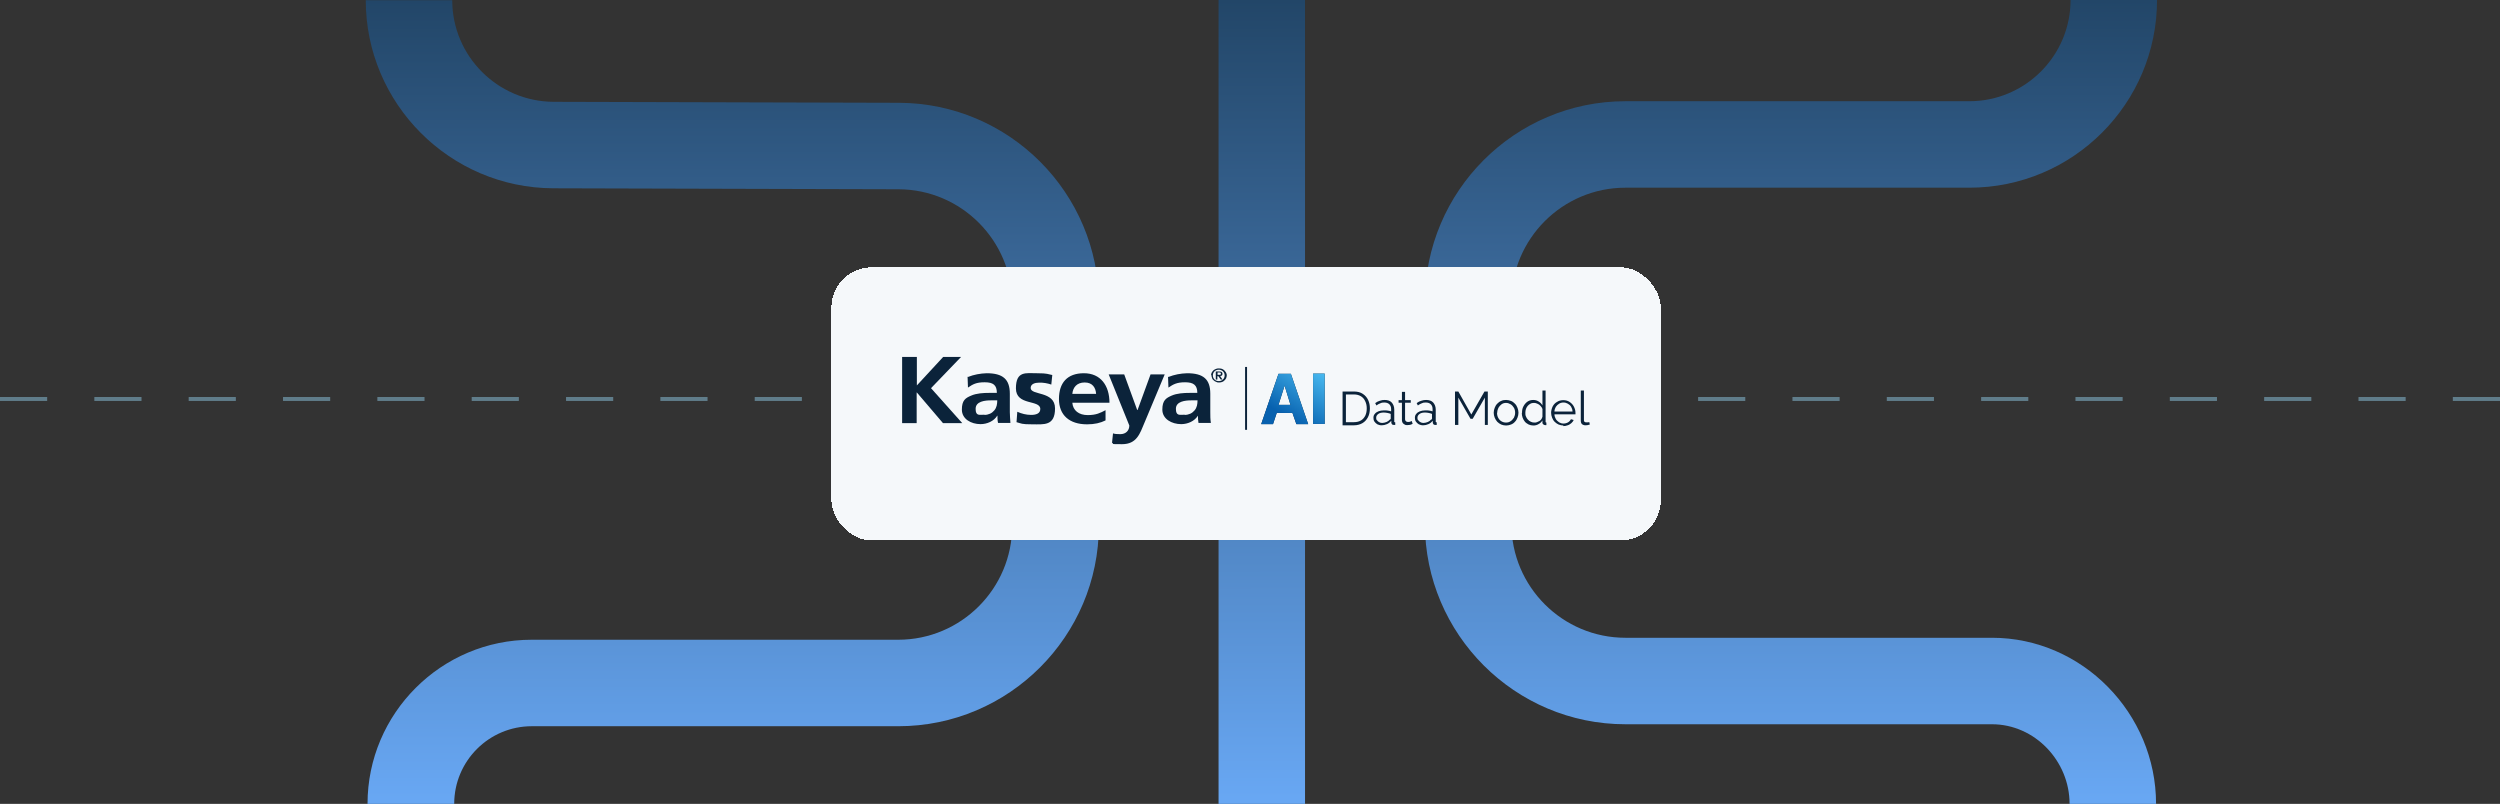 <svg xmlns="http://www.w3.org/2000/svg" id="Layer_1" version="1.1" viewBox="0 0 1272 409"><rect x="0" y="0" width="1272" height="409" fill="#333333" stroke="none"/><defs><linearGradient id="linear-gradient" x1="372.6" x2="372.6" y1="-10.2" y2="-416.4" gradientTransform="matrix(1 0 0 -1 0 -10.1)" gradientUnits="userSpaceOnUse"><stop offset="0" stop-color="#224668"/><stop offset="1" stop-color="#68a7f3"/></linearGradient><linearGradient id="linear-gradient1" x1="641.7" x2="642.3" y1="-10.1" y2="-416.3" gradientTransform="matrix(1 0 0 -1 0 -10.1)" gradientUnits="userSpaceOnUse"><stop offset="0" stop-color="#224668"/><stop offset="1" stop-color="#68a7f3"/></linearGradient><linearGradient id="linear-gradient2" x1="911.3" x2="911.3" y1="-10.1" y2="-416.4" gradientTransform="matrix(1 0 0 -1 0 -10.1)" gradientUnits="userSpaceOnUse"><stop offset="0" stop-color="#224668"/><stop offset="1" stop-color="#68a7f3"/></linearGradient><linearGradient id="linear-gradient3" x1="656" x2="672.9" y1="-223.1" y2="-196" gradientTransform="matrix(1 0 0 -1 0 -10.1)" gradientUnits="userSpaceOnUse"><stop offset="0" stop-color="#0761af"/><stop offset="1" stop-color="#4fc3f7"/></linearGradient><clipPath id="clippath"><path fill="none" d="M459.1 181h165v45h-165z"/></clipPath></defs><path fill="url(#linear-gradient)" d="M231 409h-44c0-46 37.5-83.5 83.5-83.5H457c32 0 58-26 58-58V154.3c0-31.9-25.9-57.9-57.8-58l-175.7-.5c-52.6-.2-95.4-43.1-95.4-95.7h44c0 28.4 23.1 51.6 51.6 51.7l175.7.5c56.1.2 101.7 45.9 101.7 102v113.2c0 56.2-45.8 102-102 102H270.6c-21.8 0-39.5 17.7-39.5 39.5h-.1Z"/><path fill="#607d8b" d="M1272 204h-24v-2h24v2Zm-48 0h-24v-2h24v2Zm-48 0h-24v-2h24v2Zm-48 0h-24v-2h24v2Zm-48 0h-24v-2h24v2Zm-48 0h-24v-2h24v2Zm-48 0h-24v-2h24v2Zm-48 0h-24v-2h24v2Zm-48 0h-24v-2h24v2Zm-48 0h-24v-2h24v2Zm-48 0h-24v-2h24v2Zm-48 0h-24v-2h24v2Zm-48 0h-24v-2h24v2Zm-48 0h-24v-2h24v2Zm-48 0h-24v-2h24v2Zm-48 0h-24v-2h24v2Zm-48 0h-24v-2h24v2Zm-48 0h-24v-2h24v2Zm-48 0h-24v-2h24v2Zm-48 0h-24v-2h24v2Zm-48 0h-24v-2h24v2Zm-48 0h-24v-2h24v2Zm-48 0h-24v-2h24v2Zm-48 0h-24v-2h24v2Zm-48 0H96v-2h24v2Zm-48 0H48v-2h24v2Zm-48 0H0v-2h24v2Z"/><path fill="url(#linear-gradient1)" d="M620 0h44v409h-44V0Z"/><path fill="url(#linear-gradient2)" d="M1097 409h-44c0-21.8-17.7-40.5-39.5-40.5H827c-56.2 0-102-45.8-102-102v-113c0-56.2 45.8-102 102-102h175c28.4 0 51.5-23.1 51.5-51.5h44c0 52.7-42.8 95.5-95.5 95.5H827c-32 0-58 26-58 58v113c0 32 26 58 58 58h186.5c46 0 83.5 38.5 83.5 84.5Z"/><rect width="422" height="139" x="423" y="136" fill="#f5f8fa" rx="20.5" ry="20.5" shape-rendering="crispEdges"/><path fill="#0b233a" d="M650.4 190.2h6.4l8.8 25.6h-6l-2-5.7h-8l-1.9 5.7h-6l8.8-25.6Zm6.2 15.8-3-9.8-3.1 9.8h6.1Zm11.5 9.7v-25.6h5.9v25.6h-5.9Z"/><path fill="url(#linear-gradient3)" d="M650.4 190.2h6.4l8.8 25.6h-6l-2-5.7h-8l-1.9 5.7h-6l8.8-25.6Zm6.2 15.8-3-9.8-3.1 9.8h6.1Zm11.5 9.7v-25.6h5.9v25.6h-5.9Z"/><path fill="#0b233a" d="M683.1 216.2v-17h5.8c1.8 0 3.3.4 4.5 1.2s2.1 1.8 2.7 3.1c.6 1.3.9 2.7.9 4.3s-.3 3.2-1 4.5-1.6 2.3-2.8 3-2.7 1.1-4.3 1.1h-5.8v-.2Zm12.3-8.5c0-1.4-.3-2.6-.8-3.6-.5-1.1-1.2-1.9-2.2-2.5s-2.1-.9-3.5-.9h-4.1v14.1h4.1c1.4 0 2.6-.3 3.6-.9 1-.6 1.7-1.5 2.2-2.5.5-1.1.7-2.3.7-3.6Zm3.4 4.9c0-.8.2-1.5.7-2 .4-.6 1.1-1 1.8-1.3.8-.3 1.7-.5 2.8-.5s1.2 0 1.9.1 1.2.2 1.8.4v-1.1c0-1.1-.3-1.9-.9-2.5-.6-.6-1.5-.9-2.6-.9s-1.3.1-2 .4c-.6.2-1.3.6-2 1.1l-.6-1.2c.8-.6 1.6-1 2.4-1.2.8-.3 1.6-.4 2.4-.4 1.5 0 2.8.4 3.6 1.3s1.3 2.1 1.3 3.6v6.3s.2.2.5.2v1.3h-.8c-.4 0-.7-.1-.9-.4s-.3-.5-.3-.8v-.9c-.6.7-1.3 1.3-2.2 1.7s-1.8.6-2.7.6-1.5-.2-2.2-.5c-.6-.4-1.1-.8-1.5-1.4-.4-.6-.5-1.2-.5-1.9Zm8.4 1c.2-.2.3-.4.4-.6s0-.4 0-.6v-1.8c-.5-.2-1.1-.4-1.7-.5-.6-.1-1.2-.2-1.8-.2-1.2 0-2.1.2-2.8.7s-1.1 1.1-1.1 1.9 0 .9.4 1.3c.2.4.6.7 1.1 1s1 .4 1.6.4 1.5-.2 2.2-.5 1.2-.7 1.6-1.2Zm11.6 2s-.3.1-.6.3-.6.2-1 .3c-.4 0-.8.1-1.2.1s-.9 0-1.3-.3c-.4-.2-.7-.4-1-.8-.2-.4-.4-.8-.4-1.3v-9h-1.7v-1.3h1.7v-4.2h1.6v4.2h2.9v1.3h-2.9v8.5c0 .4.2.8.5 1s.6.3 1 .3.9 0 1.2-.2c.4-.2.6-.3.7-.3l.4 1.3Zm1.1-3c0-.8.2-1.5.7-2 .4-.6 1.1-1 1.8-1.3.8-.3 1.7-.5 2.8-.5s1.2 0 1.9.1 1.2.2 1.8.4v-1.1c0-1.1-.3-1.9-.9-2.5-.6-.6-1.5-.9-2.6-.9s-1.3.1-2 .4c-.6.2-1.3.6-2 1.1l-.6-1.2c.8-.6 1.6-1 2.4-1.2.8-.3 1.6-.4 2.4-.4 1.5 0 2.8.4 3.6 1.3s1.3 2.1 1.3 3.6v6.3s.2.2.5.2v1.3h-.8c-.4 0-.7-.1-.9-.4s-.3-.5-.3-.8v-.9c-.6.7-1.3 1.3-2.2 1.7s-1.8.6-2.7.6-1.5-.2-2.2-.5c-.6-.4-1.1-.8-1.5-1.4-.4-.6-.5-1.2-.5-1.9Zm8.3 1c.2-.2.3-.4.4-.6s0-.4 0-.6v-1.8c-.5-.2-1.1-.4-1.7-.5-.6-.1-1.2-.2-1.8-.2-1.2 0-2.1.2-2.8.7s-1.1 1.1-1.1 1.9 0 .9.4 1.3c.2.4.6.7 1.1 1s1 .4 1.6.4 1.5-.2 2.2-.5 1.2-.7 1.6-1.2Zm27.3 2.6v-13.9l-6.2 10.8h-1.1l-6.2-10.8v13.9h-1.7v-17h1.7l6.6 11.7 6.7-11.7h1.7v17h-1.7.2Zm10.8.3c-.9 0-1.7-.2-2.5-.5-.8-.4-1.4-.8-2-1.4-.5-.6-1-1.3-1.3-2.1s-.5-1.6-.5-2.5.2-1.7.5-2.5.7-1.5 1.3-2.1 1.2-1.1 2-1.4c.8-.4 1.6-.5 2.5-.5s1.7.2 2.5.5 1.4.8 2 1.4c.6.6 1 1.3 1.3 2.1s.5 1.6.5 2.5-.2 1.7-.5 2.5-.7 1.5-1.3 2.1c-.5.6-1.2 1.1-2 1.4-.8.3-1.6.5-2.5.5Zm-4.6-6.4c0 .9.2 1.8.6 2.5.4.8 1 1.4 1.7 1.8.7.4 1.4.6 2.3.6s1.6-.2 2.3-.7c.7-.4 1.2-1.1 1.7-1.8.4-.8.6-1.6.6-2.5s-.2-1.8-.6-2.5-1-1.4-1.7-1.8-1.4-.7-2.3-.7-1.6.2-2.3.7-1.2 1.1-1.6 1.8c-.4.8-.6 1.6-.6 2.5h-.1Zm12.7-.1c0-1.2.2-2.3.7-3.2.5-1 1.2-1.8 2-2.4.9-.6 1.8-.9 3-.9s2 .3 2.8.8 1.5 1.2 1.9 2v-7.6h1.6v16.1s.2.2.4.2v1.3h-.7c-.3 0-.6-.2-.9-.4s-.4-.5-.4-.8v-1.2c-.5.8-1.2 1.5-2 1.9-.8.5-1.7.7-2.6.7s-1.7-.2-2.4-.5c-.7-.4-1.4-.8-1.9-1.4-.5-.6-.9-1.3-1.2-2.1s-.4-1.6-.4-2.4h.1Zm10.4 2v-3.9c-.2-.6-.5-1.1-1-1.6s-1-.9-1.6-1.1c-.6-.3-1.2-.4-1.7-.4s-1.3.1-1.8.4c-.5.3-1 .6-1.4 1.1s-.7 1-.9 1.6-.3 1.2-.3 1.9 0 1.3.3 1.9c.2.6.6 1.2 1 1.6.4.5.9.8 1.5 1.1s1.2.4 1.8.4.8 0 1.3-.2.9-.4 1.3-.6c.4-.3.8-.6 1-1s.4-.8.5-1.2Zm10.7 4.5c-.9 0-1.7-.2-2.5-.5-.8-.4-1.4-.8-2-1.4-.6-.6-1-1.3-1.3-2.1s-.5-1.6-.5-2.5.3-2.2.8-3.2 1.3-1.8 2.2-2.3c.9-.6 2-.9 3.2-.9s2.3.3 3.2.9c.9.6 1.7 1.4 2.2 2.4s.8 2 .8 3.2v.7h-10.7c0 .9.3 1.7.7 2.4s1 1.2 1.7 1.7c.7.4 1.4.6 2.2.6s1.6-.2 2.3-.6c.7-.4 1.2-1 1.5-1.6l1.4.4c-.3.6-.6 1.1-1.2 1.6s-1.2.9-1.9 1.1c-.7.3-1.5.4-2.3.4l.2-.3Zm-4.6-7.1h9.2c0-.9-.3-1.7-.7-2.4s-1-1.2-1.7-1.6c-.7-.4-1.4-.6-2.2-.6s-1.6.2-2.2.6c-.7.4-1.2.9-1.7 1.6-.4.7-.7 1.5-.7 2.4Zm13.4-10.7h1.6v14.7c0 .6 0 1 .3 1.2s.5.3.8.3h.9c.3 0 .5-.1.7-.2l.3 1.3c-.3.1-.7.2-1.1.3-.4 0-.8.1-1.1.1-.7 0-1.3-.2-1.8-.6-.4-.4-.6-1-.6-1.8v-15.2Z"/><g fill="#0b233a" clip-path="url(#clippath)"><path d="M459.1 181.6h7.4v14.5l13.4-14.5h9.1l-15.3 15.9 15.9 17.8h-9.8l-13.3-15.6h-.1v15.6H459v-33.7h.1Z"/><path d="M492.5 191.8c3-1.2 6.3-1.8 9.5-1.9 8.3 0 11.8 3.1 11.8 10.4v9.4c0 1.8.2 3.6.3 5.5h-6.3c-.3-1.3-.3-2.9-.3-3.7h-.1c-1.7 2.8-5.2 4.3-8.5 4.3-4.8 0-9.5-2.6-9.5-7.4s1.9-5.9 4.7-7.1c2.7-1.2 6.2-1.4 9.2-1.4h3.9c0-4-1.9-5.4-6.2-5.4s-6 1-8.5 2.7l-.2-5.5h.2Zm8.4 19.3c1 0 1.9-.2 2.8-.6s1.6-1 2.2-1.7c1.2-1.4 1.5-3.2 1.5-5.1h-3.1c-3.2 0-7.9.5-7.9 4.3s1.9 3 4.5 3Zm34.1-15.4c-2-.7-4.2-1.1-6.4-1-1.9 0-4.2.6-4.2 2.7 0 3.9 12.4 1.4 12.4 10.4s-5.7 8.1-11.5 8.1-5.4-.4-8.1-1.1l.4-5.3c2.2 1 4.6 1.6 7 1.6s4.7-.6 4.7-3c0-4.9-12.4-1.5-12.4-10.5s5.1-7.7 10.7-7.7 5.5.5 7.8.9l-.5 4.9Zm27.5 18.2c-2.6 1.3-5.6 2-9.4 2-9 0-14.3-4.7-14.3-12.9s4.2-13.1 12.7-13.1 13 6.3 13 15h-18.9c.3 4 3.4 6.3 7.8 6.3s6.4-1.1 9.1-2.5v5.3Zm-4.8-13.5c-.2-3.1-1.8-5.8-5.8-5.8s-6 2.5-6.3 5.8h12.1Zm21.1 8.2 6.6-18.1h7.2l-10.3 24.6c-2.3 5.5-3.9 10.9-11.4 10.9s-3.4-.2-5.1-.7l.5-4.8c.9.3 1.9.4 3.7.4 2.8 0 4.6-1.8 4.6-4.4l-10.5-26h7.9l6.6 18.1h.2Zm15.7-16.8c3-1.2 6.2-1.8 9.5-1.9 8.3 0 11.8 3.1 11.8 10.4v9.4c0 1.8 0 3.6.3 5.5h-6.3c-.2-1.2-.3-2.5-.3-3.7-1.7 2.8-5.2 4.3-8.5 4.3-4.8 0-9.6-2.6-9.6-7.4s2-5.9 4.7-7.1c2.7-1.2 6.2-1.4 9.2-1.4h3.9c0-4-2-5.4-6.2-5.4s-6 1-8.5 2.7l-.2-5.5h.2Zm8.3 19.3c1 0 1.9-.2 2.8-.6.9-.4 1.6-1 2.2-1.7 1.2-1.4 1.5-3.2 1.5-5.1h-3.1c-3.2 0-7.9.5-7.9 4.3s2 3 4.5 3Zm13.4-20.1c0-.7.2-1.4.7-2 .4-.6 1-1 1.8-1.3.7-.3 1.5-.3 2.3-.2s1.5.5 2 1 .9 1.1 1.1 1.8c.2.7 0 1.4-.2 2.1-.3.6-.8 1.2-1.4 1.6-.6.4-1.4.6-2.2.6s-1 0-1.5-.3c-.5-.2-.9-.4-1.3-.8-.4-.3-.7-.7-.8-1.2-.2-.4-.3-.9-.3-1.4h-.2Zm6.9 0c0-1.7-1.3-2.9-3-2.9s-3 1.2-3 2.9 1.3 2.9 3 2.9 3-1.2 3-2.9Zm-4.5-2h1.7c1.1 0 1.7.3 1.7 1.2s-.4 1-1.2 1.1l1.2 1.8h-.9l-1.2-1.7h-.5v1.7h-.8v-4Zm.9 1.7h.8c.5 0 .9 0 .9-.6s-.5-.6-.9-.6h-.8v1.1Z"/></g><path fill="#0b233a" d="M634.5 186.7h-1v32h1v-32Z"/></svg>